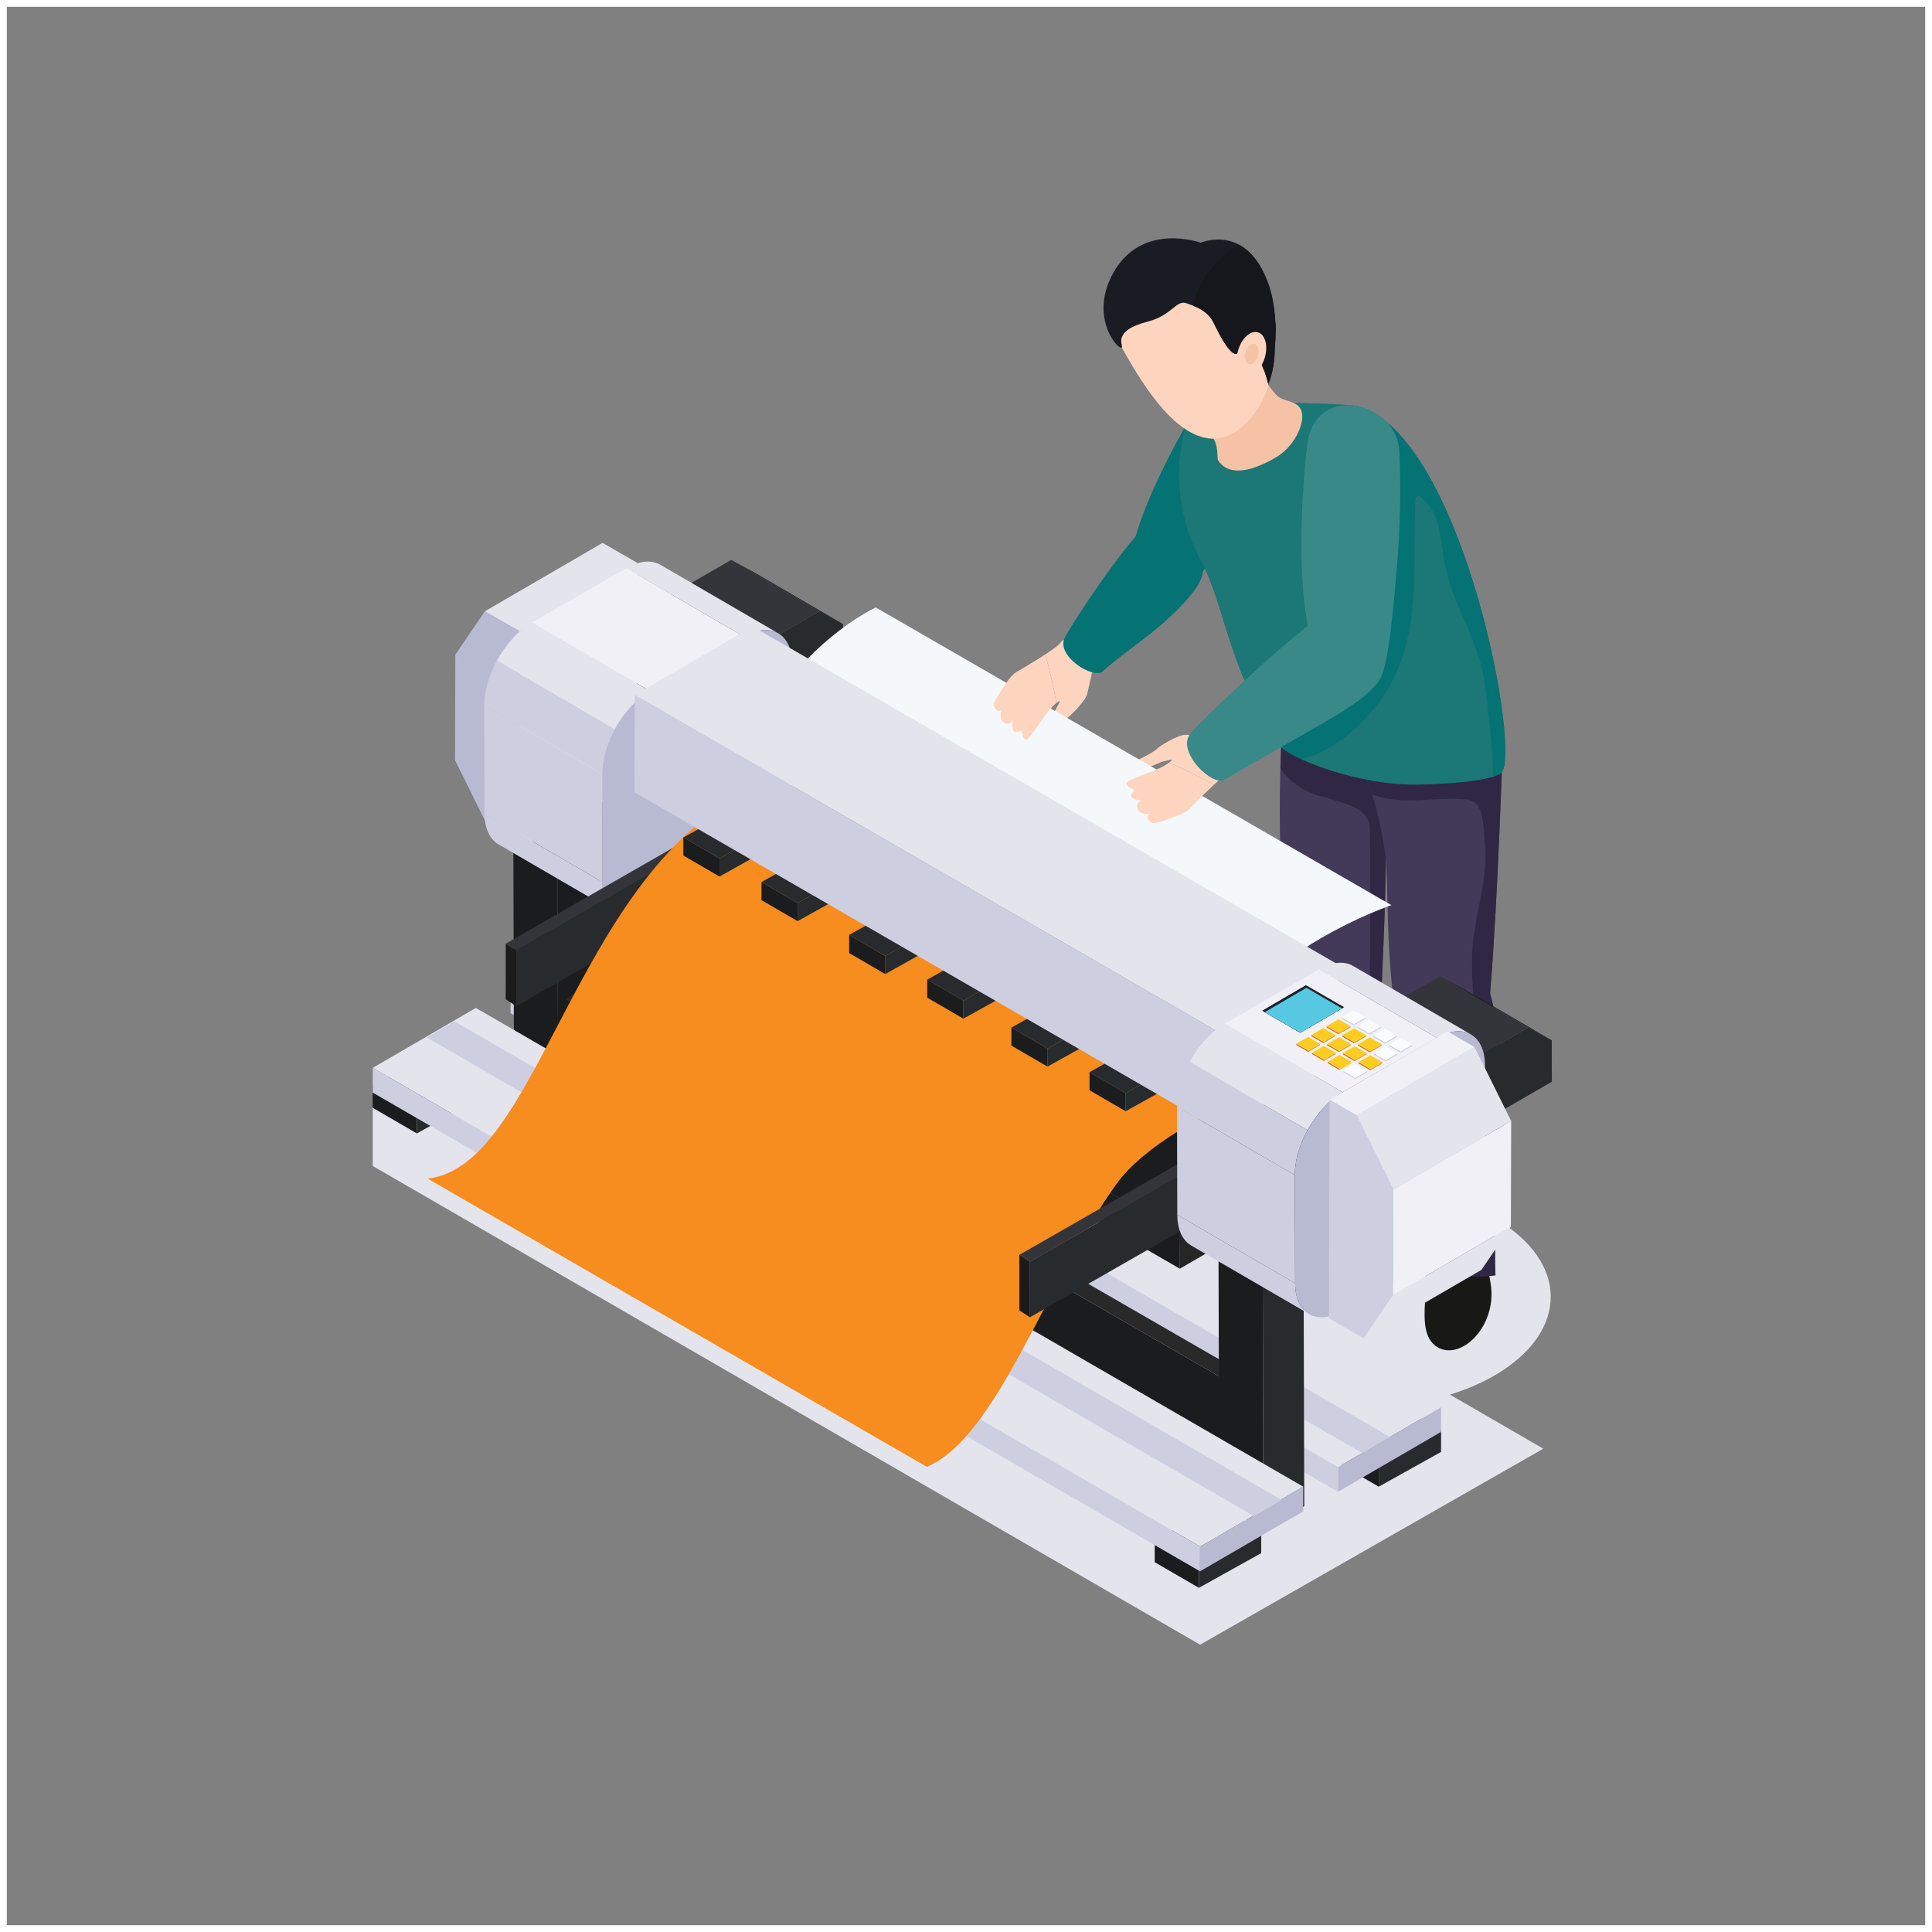 <?xml version="1.0" encoding="utf-8"?>
<!-- Generator: Adobe Illustrator 16.0.0, SVG Export Plug-In . SVG Version: 6.00 Build 0)  -->
<!DOCTYPE svg PUBLIC "-//W3C//DTD SVG 1.1//EN" "http://www.w3.org/Graphics/SVG/1.1/DTD/svg11.dtd">
<svg version="1.1" id="Layer_1" xmlns="http://www.w3.org/2000/svg" xmlns:xlink="http://www.w3.org/1999/xlink" x="0px" y="0px"
	 width="141.73px" height="141.73px" viewBox="0 0 141.73 141.73" enable-background="new 0 0 141.73 141.73" xml:space="preserve">
<rect x="0" y="0" width="141.73" height="141.73" fill="#808080" stroke="none"/>
<g>
	<path fill="#E4E4ED" d="M109.614,100.916c5.528-3.193,5.528-8.371,0-11.563c-5.53-3.193-14.496-3.193-20.028,0
		c-0.977,0.564-1.771,1.191-2.401,1.855L52.522,71.154L27.345,81.26v4.275l60.695,35.119l25.176-14.379l-6.848-3.965
		C107.533,101.945,108.63,101.484,109.614,100.916z"/>
	<g>
		<path fill="#FDD5BF" d="M77.618,47.335c0.129-0.131,0.255-0.265,0.375-0.399c0.944,0.498,1.743,1.271,2.476,2.074
			c-0.14,0.125-0.243,0.225-0.3,0.287c-0.026,0.031-0.05,0.063-0.075,0.093c-0.101,0.501-0.222,1.024-0.339,1.521
			c-0.117,0.498-1.191,1.571-1.409,1.709c-0.572,0.364-0.933,0.98-1.439,1.431c-0.416,0.374-0.623-0.158-0.594-0.254
			c0.166-0.549,1.142-1.681,1.162-1.788c0.018-0.108,0.333-0.54,0.24-0.595c-0.077,0.046-0.149,0.102-0.223,0.161
			c-0.199-1.21-0.489-2.4-0.803-3.574C77.084,47.743,77.432,47.5,77.618,47.335z"/>
		<path fill="#FDD5BF" d="M89.91,56.837c0.157-0.094,0.317-0.184,0.477-0.271c-0.259-1.037-0.816-1.996-1.421-2.898
			c-0.155,0.106-0.277,0.182-0.35,0.221c-0.036,0.019-0.073,0.036-0.107,0.051c-0.511-0.022-1.047-0.028-1.559-0.034
			c-0.512-0.005-1.812,0.78-1.997,0.96c-0.491,0.467-1.175,0.668-1.735,1.052c-0.46,0.317,0.004,0.645,0.105,0.639
			c0.572-0.029,1.904-0.707,2.014-0.7s0.604-0.196,0.637-0.091c-0.064,0.063-0.135,0.119-0.21,0.177
			c1.126,0.484,2.211,1.05,3.276,1.636C89.387,57.256,89.704,56.978,89.91,56.837z"/>
		<g>
			<g>
				<path fill="#057274" d="M88.218,29.179c2.101-3.247,6.435,0.015,5.133,3.098c-1.755,4.158-3.493,7.012-5.579,10.436
					c-2.479,3.801-2.511,2.728-4.361,0.949C81.218,41.557,86.095,32.464,88.218,29.179z"/>
				<path fill="#057274" d="M85.726,45.353c-1.627,1.515-3.681,2.808-4.834,3.906c-0.696,0.58-3.371-1.102-2.813-2.415
					c0.381-0.835,5.488-8.722,7.204-9.264c2.054-0.647,1.953,1.995,2.47,3.071C88.169,41.514,89.25,42.074,85.726,45.353z"/>
			</g>
			<g>
				<path fill="#181817" d="M92.008,92.547c0.815,0.688,3.505,0.68,4.863-0.895c0.131-0.148,0.278-0.49,0.715-0.873
					c0.347-0.301,0.718-0.252,0.97-0.277c0.58-0.063,1.843-0.467,1.764-1.475c-0.133-1.768-0.894-3.039-2.609-2.768
					c-0.377,0.061-0.64,0.176-0.64,0.176C95.298,88.525,90.251,91.07,92.008,92.547z"/>
			</g>
			<g>
				<path fill="#433A5A" d="M94.378,88.545c0.924,0.521,4.781,0.951,5.828,0.291c1.164-0.73,0.912-11.582,1.226-18.221
					c0.115-2.458,0.174-4.675,0.174-4.675c0.144-5.387,0.185-11.402,0.183-11.302c0.01-0.873,0.288-3.167,0.292-3.522l-8.033,2.5
					c-0.502,9.024,0.309,13.886,0.212,18.349C94.151,76.797,93.741,88.188,94.378,88.545z"/>
			</g>
			<g>
				<path fill="#2F2744" d="M102.08,51.116l-8.033,2.5c-0.053,0.959-0.092,1.868-0.118,2.737c0.781,1.182,2.073,1.904,3.366,2.162
					c1.309,0.437,3.197,0.727,3.197,2.325c0,9.3,0.29,18.456-1.598,28.042c-0.021,0.092-0.039,0.182-0.057,0.271
					c0.588-0.037,1.083-0.135,1.368-0.316c1.164-0.73,0.912-11.582,1.226-18.221c0.115-2.458,0.174-4.675,0.174-4.675
					c0.144-5.387,0.185-11.402,0.183-11.302C101.798,53.766,102.076,51.471,102.08,51.116z"/>
			</g>
			<path fill="#181817" d="M104.583,94.039c0.029,1.781-0.491,3.912,0.834,4.768c1.714,1.08,4.387-1.465,3.952-4.537
				c-0.179-1.295-0.526-2.006-0.597-2.643c-0.079-0.695,0.285-1.203-0.267-1.568c-0.346-0.225-1.443-0.348-1.803-1.555
				c0,0.049-1.244,0.666-1.348,0.742c-0.372,0.256-0.903,0.834-1.026,1.018C103.717,91.201,104.552,92.258,104.583,94.039z"/>
			<g>
				<path fill="#433A5A" d="M98.846,53.616c0.447,1.105,1.337,3.359,1.67,4.25c0.642,1.67,1.164,4.971,1.164,5.266
					c0.229,5.244-0.01,5.931,0.823,12.572c0.772,6.078,0.904,12.559,1.194,17.393c0.757,0.393,4.703,0.672,6.01,0.455
					c-0.009-0.021-0.024-0.473-0.033-1.109c-0.042-3.662,0.196-3.795,0.328-4.693h-0.015c0.735-4.168,0.404-10.947-0.675-14.877
					c0.608-7.438,0.888-17.716,0.979-19.255H98.846z"/>
			</g>
			<g>
				<path fill="#2F2744" d="M109.987,87.748c0.735-4.168,0.404-10.947-0.675-14.877c0.608-7.438,0.888-17.716,0.979-19.255H98.846
					c0.447,1.105,1.337,3.359,1.67,4.25c0.048,0.126,0.098,0.264,0.145,0.406c2.15,0.881,4.661,0.134,6.95,0.388
					c1.308,0.146,1.162,1.889,1.308,3.05c0.289,2.47-0.58,4.939-0.871,7.41c-0.437,5.236,1.451,10.029,1.451,15.113
					c0,3.191-0.606,6.322-1.427,9.391c0.671,0.012,1.261-0.01,1.636-0.072c-0.009-0.021-0.024-0.473-0.033-1.109
					c-0.042-3.662,0.196-3.795,0.328-4.693H109.987z"/>
			</g>
			<path fill="#1C7777" d="M99.701,29.817c-0.706-0.214-8.821-0.486-11.959,0.089c-0.652,0.119-2.582,5.721,0.323,11.143
				c1.856,3.464,1.931,7.77,5.745,13.57c0.604,0.918,5.672,3.035,10.277,2.938c3.134-0.065,5.838-0.4,6.14-0.984
				C111.438,54.228,107.151,32.078,99.701,29.817z"/>
			<path fill="#1C7777" d="M94.473,50.805c2.516-1.828,4.006-3.345,5.053-6.306c1.649-4.671,1.621-9.626,0.778-14.447
				c-0.198-0.09-0.398-0.172-0.603-0.234c-0.706-0.214-8.821-0.486-11.959,0.089c-0.652,0.12-2.582,5.721,0.323,11.144
				c1.631,3.04,1.887,6.729,4.505,11.508C93.031,51.832,93.787,51.305,94.473,50.805z"/>
			<path fill="#057274" d="M100.52,30.159c1.424,6.053,1.29,15.479-3.877,19.679c-0.801,0.651-1.846,1.117-2.544,1.886
				c-0.718,0.443-1.058,1.017-1.021,1.722c0.228,0.385,0.471,0.775,0.732,1.174c0.184,0.279,0.783,0.669,1.655,1.074
				c0.136-0.037,0.273-0.063,0.406-0.111c1.885-0.604,3.496-1.913,4.761-3.393c3.898-4.557,2.928-10.086,3.213-15.601
				c0.006-0.138,0.161-0.254,0.291-0.167c1.607,1.068,1.526,3.307,1.872,5.03c0.621,3.094,2.497,5.524,2.913,8.686
				c0.271,2.046,0.561,4.426,0.627,6.836c0.359-0.118,0.601-0.25,0.679-0.4C111.393,54.315,107.463,33.709,100.52,30.159z"/>
			<g>
				<path fill="#F5C2A6" d="M89.377,33.805c0.29,0.411,0.688,0.644,1.193,0.698c0.755,0.085,1.737-0.212,2.899-0.871
					c1.498-0.838,1.994-2.291,2.051-2.86c0.155-1.529-1.306-1.154-1.887-1.794c-0.232-0.253-0.44-0.521-0.616-0.783l-0.008-0.01
					c-0.464-0.689-0.692-1.278-0.692-1.278l-4.611,2.99c0,0,0.851,1.337,1.397,2.441C89.4,32.94,89.243,33.606,89.377,33.805z"/>
			</g>
			<g>
				<g>
					<path fill="#FDD5BF" d="M88.828,32.179c0.815,0.076,1.615-0.292,2.288-0.872c0.884-0.749,1.58-1.866,1.872-2.884
						c0.025-0.088,0.049-0.203,0.053-0.32c0.005-0.016,0.009-0.032,0.019-0.038c0.151-1.249-0.149-3.85-0.51-4.827
						c-0.074-0.176-0.149-0.352-0.218-0.518c-1.379-2.812-4.12-1.877-6.813-2.051c-1.53-0.106-2.842,0.407-3.455,1.413
						c-0.525,0.862-0.511,2.084,0.31,3.558C84.172,28.849,86.328,31.975,88.828,32.179z"/>
					<path fill="#191C22" d="M82.292,25.496c0.162-0.11-0.792-1.204,1.878-1.895c1.884-0.488,2.093-1.643,2.897-1.347
						c0.71,0.262,1.534,0.523,1.998,1.488c0.218,0.464,1.478,3.061,1.838,1.938c0.226-0.708,0.339-0.153,0.698,0.018
						c0.959,0.45,1.298,1.971,1.442,2.475c0.335-0.821,0.473-1.795,0.469-2.52c0-0.133,0.106-1.29,0.069-1.774
						c-0.073-1.005-0.168-2-0.511-2.982c-1.594-4.595-4.984-3.09-4.984-3.09s-4.335-1.58-6.438,2.247
						C79.887,23.263,82.007,25.687,82.292,25.496z"/>
					<path fill="#15171C" d="M89.789,18.779c-1.108,0.916-1.99,2.17-2.252,3.653c0.577,0.23,1.164,0.553,1.528,1.312
						c0.218,0.464,1.478,3.061,1.838,1.938c0.226-0.708,0.339-0.153,0.698,0.018c0.959,0.45,1.298,1.971,1.442,2.475
						c0.335-0.821,0.473-1.795,0.469-2.52c0-0.133,0.106-1.29,0.069-1.774c-0.073-1.005-0.168-2-0.511-2.982
						c-0.578-1.665-1.391-2.526-2.193-2.952C90.495,18.167,90.128,18.441,89.789,18.779z"/>
				</g>
				
					<ellipse transform="matrix(-0.289 0.957 -0.957 -0.289 143.212 -54.391)" fill="#FDD5BF" cx="91.804" cy="25.988" rx="1.644" ry="1.014"/>
				
					<ellipse transform="matrix(-0.289 0.957 -0.957 -0.289 143.223 -54.384)" fill="#F5C2A6" cx="91.805" cy="25.988" rx="0.77" ry="0.474"/>
			</g>
			<g>
				<path fill="#388987" d="M95.927,32.467c0.576-4.329,6.576-3.09,6.733,0.688c0.215,5.094-0.182,8.846-0.663,13.351
					c-0.696,5.079-1.246,3.997-3.996,3.073C94.75,48.486,95.343,36.846,95.927,32.467z"/>
				<path fill="#388987" d="M97.791,52.621c-2.16,1.283-6.447,3.653-7.982,4.59c-0.905,0.473-3.459-2.021-2.526-3.336
					c0.618-0.833,9.848-9.753,11.873-9.943c2.42-0.225,1.678,2.668,1.994,3.979C101.401,48.965,102.461,49.841,97.791,52.621z"/>
			</g>
		</g>
		<g>
			<g>
				<g enable-background="new    ">
					<g>
						<polygon fill="#1B1C1E" points="87.951,116.482 84.708,114.6 84.708,112.977 87.951,114.861 						"/>
					</g>
					<g>
						<polygon fill="#282B2E" points="87.951,114.861 84.708,112.977 89.28,110.428 92.524,112.313 						"/>
					</g>
					<g>
						<polygon fill="#282B2E" points="92.524,112.313 92.524,113.936 87.951,116.482 87.951,114.861 						"/>
					</g>
				</g>
			</g>
			<g>
				<g enable-background="new    ">
					<g>
						<polygon fill="#1B1C1E" points="30.581,83.148 27.34,81.264 27.34,79.641 30.581,81.525 						"/>
					</g>
					<g>
						<polygon fill="#282B2E" points="30.581,81.525 27.34,79.641 31.913,77.092 35.154,78.977 						"/>
					</g>
					<g>
						<polygon fill="#282B2E" points="35.154,78.977 35.154,80.6 30.581,83.148 30.581,81.525 						"/>
					</g>
				</g>
			</g>
			<g>
				<g enable-background="new    ">
					<g>
						<polygon fill="#1B1C1E" points="101.143,109.061 97.901,107.178 97.901,105.555 101.143,107.438 						"/>
					</g>
					<g>
						<polygon fill="#282B2E" points="101.143,107.438 97.901,105.555 102.475,103.006 105.716,104.889 						"/>
					</g>
					<g>
						<polygon fill="#282B2E" points="105.716,104.889 105.716,106.512 101.143,109.061 101.143,107.438 						"/>
					</g>
				</g>
			</g>
			<g>
				<g enable-background="new    ">
					<g>
						<polygon fill="#B8BAD2" points="98.155,107.623 105.716,103.229 105.711,105.043 98.148,109.439 						"/>
					</g>
					<g>
						<polygon fill="#E4E4ED" points="37.459,72.506 45.022,68.104 105.716,103.229 98.155,107.623 						"/>
					</g>
					<g>
						<polygon fill="#CDCFE1" points="98.155,107.623 98.148,109.439 37.455,74.318 37.459,72.506 						"/>
					</g>
				</g>
			</g>
			<g>
				<polygon fill="#CDCFE1" points="39.24,71.478 41.28,70.292 101.974,105.416 99.934,106.6 				"/>
			</g>
			<g>
				<g enable-background="new    ">
					<g>
						<polygon fill="#1B1C1E" points="40.952,82.582 37.711,80.699 37.633,53.145 40.875,55.029 						"/>
					</g>
					<g>
						<polygon fill="#282B2E" points="40.875,55.029 37.633,53.145 40.629,51.415 43.87,53.299 						"/>
					</g>
					<g>
						<polygon fill="#1B1C1E" points="43.87,53.299 43.948,80.854 40.952,82.582 40.875,55.029 						"/>
					</g>
				</g>
			</g>
			<g>
				<g enable-background="new    ">
					<g>
						<polygon fill="#282B2E" points="89.523,101.021 90.605,100.395 90.572,106.273 89.491,106.9 						"/>
					</g>
					<g>
						<polygon fill="#292929" points="41.467,73.3 42.548,72.672 90.605,100.395 89.523,101.021 						"/>
					</g>
					<g>
						<polygon fill="#1B1C1E" points="89.523,101.021 89.491,106.9 41.436,79.18 41.467,73.3 						"/>
					</g>
				</g>
			</g>
			<g>
				<g enable-background="new    ">
					<g>
						<polygon fill="#1B1C1E" points="92.684,112.225 89.442,110.342 89.363,82.793 92.607,84.678 						"/>
					</g>
					<g>
						<polygon fill="#282B2E" points="92.607,84.678 89.363,82.793 92.36,81.064 95.602,82.947 						"/>
					</g>
					<g>
						<polygon fill="#282B2E" points="95.602,82.947 95.68,110.494 92.684,112.225 92.607,84.678 						"/>
					</g>
				</g>
			</g>
			<g>
				<g enable-background="new    ">
					<g>
						<polygon fill="#B8BAD2" points="88.04,113.455 95.602,109.061 95.598,110.875 88.034,115.27 						"/>
					</g>
					<g>
						<polygon fill="#E4E4ED" points="27.345,78.336 34.908,73.942 95.602,109.061 88.04,113.455 						"/>
					</g>
					<g>
						<polygon fill="#CDCFE1" points="31.294,76.102 33.334,74.92 94.027,110.037 91.988,111.221 						"/>
					</g>
					<g>
						<polygon fill="#CDCFE1" points="88.04,113.455 88.034,115.27 27.34,80.15 27.345,78.336 						"/>
					</g>
				</g>
			</g>
			<g>
				<g enable-background="new    ">
					<g>
						<polygon fill="#1B1C1E" points="60.125,44.839 53.643,41.072 55.36,42.01 61.843,45.777 						"/>
					</g>
					<g>
						<polygon fill="#1B1C1E" points="52.437,54.253 45.955,50.487 45.941,45.52 52.422,49.286 						"/>
					</g>
					<g>
						<polygon fill="#33353A" points="52.422,49.286 45.941,45.52 53.643,41.072 60.125,44.839 						"/>
					</g>
					<g>
						<polygon fill="#282B2E" points="60.125,44.839 61.843,45.777 61.852,48.817 52.437,54.253 52.422,49.286 						"/>
					</g>
				</g>
			</g>
			<g>
				<g enable-background="new    ">
					<g>
						<polygon fill="#1B1C1E" points="112.116,75.377 105.635,71.609 107.354,72.547 113.835,76.314 						"/>
					</g>
					<g>
						<polygon fill="#1B1C1E" points="104.428,84.791 97.946,81.023 97.933,76.057 104.413,79.822 						"/>
					</g>
					<g>
						<polygon fill="#33353A" points="104.413,79.822 97.933,76.057 105.635,71.609 112.116,75.377 						"/>
					</g>
					<g>
						<polygon fill="#282B2E" points="112.116,75.377 113.835,76.314 113.843,79.355 104.428,84.791 104.413,79.822 						"/>
					</g>
				</g>
			</g>
			<g>
				<g enable-background="new    ">
					<g>
						<polygon fill="#F1F0F7" points="38.106,46.316 46.75,41.293 46.704,57.323 38.06,62.346 						"/>
					</g>
					<g>
						<polygon fill="#E4E4ED" points="35.563,44.848 44.206,39.825 46.75,41.293 38.106,46.316 						"/>
					</g>
					<g>
						<polygon fill="#B8BAD2" points="38.106,46.316 38.06,62.346 36.072,61.199 33.38,55.77 33.402,48.03 35.563,44.848 						"/>
					</g>
				</g>
			</g>
			<g>
				<g enable-background="new    ">
					<g enable-background="new    ">
						<defs>
							<path id="SVGID_1_" enable-background="new    " d="M45.218,66.967l-8.643-5.023c-0.633-0.368-1.025-1.148-1.028-2.259
								l8.643,5.022C44.194,65.818,44.585,66.6,45.218,66.967z"/>
						</defs>
						<clipPath id="SVGID_2_">
							<use xlink:href="#SVGID_1_"  overflow="visible"/>
						</clipPath>
						<g clip-path="url(#SVGID_2_)">
							<path fill="#CDCFE1" d="M45.218,66.967l-8.643-5.023c-0.633-0.368-1.025-1.148-1.028-2.259l8.643,5.022
								C44.194,65.818,44.585,66.6,45.218,66.967L45.218,66.967z"/>
						</g>
					</g>
					<path fill="#E4E4ED" d="M54.895,46.541c0.083-0.039,0.164-0.075,0.244-0.107c0.012-0.003,0.022-0.007,0.034-0.013
						c0.073-0.027,0.145-0.052,0.216-0.075c0.017-0.004,0.034-0.01,0.049-0.015c0.078-0.022,0.154-0.042,0.23-0.057
						c0.015-0.003,0.031-0.006,0.045-0.009c0.069-0.012,0.135-0.022,0.203-0.03c0.01-0.001,0.022-0.003,0.033-0.004
						c0.073-0.006,0.144-0.01,0.214-0.01c0.017,0,0.032,0.001,0.048,0.001c0.07,0.001,0.139,0.005,0.206,0.013
						c0.002,0.001,0.003,0.001,0.005,0.001c0.067,0.009,0.134,0.021,0.199,0.037c0.014,0.003,0.028,0.006,0.042,0.01
						c0.069,0.018,0.136,0.04,0.201,0.065c0.011,0.003,0.021,0.009,0.032,0.014c0.067,0.028,0.133,0.059,0.195,0.096l-8.643-5.023
						c-0.063-0.037-0.128-0.067-0.195-0.096c-0.011-0.004-0.021-0.009-0.032-0.014c-0.065-0.025-0.132-0.047-0.201-0.065
						c-0.006-0.001-0.012-0.004-0.018-0.005c-0.008-0.002-0.017-0.003-0.024-0.005c-0.065-0.015-0.131-0.028-0.199-0.037
						c-0.001,0-0.003,0-0.004,0c-0.067-0.009-0.136-0.013-0.206-0.015c-0.016,0-0.032,0-0.048,0c-0.071,0-0.142,0.003-0.215,0.011
						c-0.011,0.001-0.022,0.002-0.032,0.004c-0.066,0.007-0.134,0.017-0.202,0.03c-0.016,0.003-0.031,0.005-0.047,0.008
						c-0.076,0.016-0.152,0.035-0.23,0.058c-0.016,0.004-0.032,0.009-0.048,0.016c-0.072,0.021-0.144,0.046-0.217,0.074
						c-0.012,0.004-0.023,0.008-0.034,0.013c-0.081,0.031-0.162,0.067-0.244,0.106c-0.019,0.009-0.038,0.018-0.056,0.028
						c-0.084,0.042-0.169,0.085-0.254,0.135l8.642,5.022c0.086-0.049,0.171-0.094,0.255-0.135
						C54.856,46.56,54.875,46.55,54.895,46.541z"/>
					<g>
						<polygon fill="#CDCFE1" points="44.19,64.707 35.547,59.685 35.524,51.75 44.168,56.773 						"/>
					</g>
					<g>
						<polygon fill="#F1F0F7" points="47.679,50.691 39.035,45.667 45.941,41.682 54.583,46.704 						"/>
					</g>
					<g enable-background="new    ">
						<defs>
							<path id="SVGID_3_" enable-background="new    " d="M44.168,56.773l-8.644-5.023c-0.005-2.236,1.566-4.958,3.511-6.083
								l8.644,5.023C45.732,51.814,44.162,54.537,44.168,56.773z"/>
						</defs>
						<clipPath id="SVGID_4_">
							<use xlink:href="#SVGID_3_"  overflow="visible"/>
						</clipPath>
						<g clip-path="url(#SVGID_4_)" enable-background="new    ">
							<path fill="#CDCFE1" d="M44.168,56.773l-8.644-5.023c-0.002-1.062,0.352-2.236,0.932-3.294l8.644,5.022
								C44.519,54.537,44.165,55.71,44.168,56.773L44.168,56.773z"/>
							<path fill="#E4E4ED" d="M45.1,53.478l-8.644-5.022c0.641-1.168,1.559-2.198,2.579-2.788l8.644,5.023
								C46.658,51.279,45.741,52.309,45.1,53.478L45.1,53.478z"/>
						</g>
					</g>
					<g>
						<path fill="#B8BAD2" d="M54.583,46.704c1.946-1.123,3.53-0.221,3.536,2.015l0.022,7.933c0.006,2.236-1.566,4.959-3.512,6.083
							l-6.904,3.986c-1.946,1.123-3.528,0.221-3.534-2.015l-0.022-7.933c-0.006-2.236,1.564-4.959,3.511-6.083L54.583,46.704z"/>
					</g>
				</g>
			</g>
			<g>
				<g enable-background="new    ">
					<g>
						<polygon fill="#272626" points="86.566,90.475 99.531,82.939 99.517,85.535 86.553,93.07 						"/>
					</g>
					<g>
						<polygon fill="#1B1C1E" points="43.641,65.689 56.606,58.154 99.531,82.939 86.566,90.475 						"/>
					</g>
					<g>
						<polygon fill="#1B1C1E" points="86.566,90.475 86.553,93.07 43.627,68.285 43.641,65.689 						"/>
					</g>
				</g>
			</g>
			<g>
				<g enable-background="new    ">
					<g>
						<polygon fill="#33353A" points="37.871,69.728 37.098,69.227 50.508,61.541 51.281,62.042 						"/>
					</g>
					<g>
						<polygon fill="#1B1B1B" points="37.872,73.811 37.099,73.31 37.098,69.227 37.871,69.728 						"/>
					</g>
					<g>
						<polygon fill="#282B2E" points="37.871,69.728 51.281,62.042 51.283,66.12 37.872,73.811 						"/>
					</g>
				</g>
			</g>
			<g>
				<path fill="#F78C1F" d="M54.511,58.269c-12.43,6.393-15.03,27.351-23.145,28.19l36.624,21.146
					c5.174-2.168,8.723-13.5,13.886-20.713c2.05-2.865,6.872-5.451,10.3-6.719c0.057-0.021,0.112-0.039,0.168-0.059L54.511,58.269z"
					/>
			</g>
			<g>
				<path fill="#F5F8FB" d="M65.511,57.913c8.977,4.593,17.37,10.229,26.09,15.275c0.002,0,0.002-0.002,0.002-0.002
					c2.053-2.869,6.875-5.458,10.301-6.728c0.058-0.021,0.113-0.037,0.17-0.057L64.242,44.56c-3.797,1.954-6.677,5.265-9.077,8.947
					C58.738,54.648,62.189,56.211,65.511,57.913z"/>
			</g>
			<g>
				<g enable-background="new    ">
					<g>
						<polygon fill="#33353A" points="75.552,92.557 74.779,92.055 88.189,84.373 88.961,84.873 						"/>
					</g>
					<g>
						<polygon fill="#1B1B1B" points="75.554,96.635 74.781,96.133 74.779,92.055 75.552,92.557 						"/>
					</g>
					<g>
						<polygon fill="#282B2E" points="75.552,92.557 88.961,84.873 88.964,88.951 75.554,96.635 						"/>
					</g>
				</g>
			</g>
			<g>
				<g enable-background="new    ">
					<g>
						<polygon fill="#1B1C1E" points="52.781,64.302 50.131,62.761 50.131,61.435 52.781,62.975 						"/>
					</g>
					<g>
						<polygon fill="#282B2E" points="52.781,62.975 50.131,61.435 53.87,59.351 56.521,60.892 						"/>
					</g>
					<g>
						<polygon fill="#282B2E" points="56.521,60.892 56.521,62.218 52.781,64.302 52.781,62.975 						"/>
					</g>
				</g>
			</g>
			<g>
				<g enable-background="new    ">
					<g>
						<polygon fill="#1B1C1E" points="58.512,67.574 55.861,66.034 55.861,64.707 58.512,66.247 						"/>
					</g>
					<g>
						<polygon fill="#282B2E" points="58.512,66.247 55.861,64.707 59.602,62.623 62.252,64.163 						"/>
					</g>
					<g>
						<polygon fill="#282B2E" points="62.252,64.163 62.252,65.49 58.512,67.574 58.512,66.247 						"/>
					</g>
				</g>
			</g>
			<g>
				<g enable-background="new    ">
					<g>
						<polygon fill="#1B1C1E" points="64.941,71.456 62.292,69.913 62.292,68.584 64.941,70.126 						"/>
					</g>
					<g>
						<polygon fill="#282B2E" points="64.941,70.126 62.292,68.584 66.031,66.5 68.681,68.04 						"/>
					</g>
					<g>
						<polygon fill="#282B2E" points="68.681,68.04 68.681,69.368 64.941,71.456 64.941,70.126 						"/>
					</g>
				</g>
			</g>
			<g>
				<g enable-background="new    ">
					<g>
						<polygon fill="#1B1C1E" points="70.673,74.729 68.022,73.189 68.022,71.862 70.673,73.402 						"/>
					</g>
					<g>
						<polygon fill="#282B2E" points="70.673,73.402 68.022,71.862 71.767,69.775 74.418,71.318 						"/>
					</g>
					<g>
						<polygon fill="#282B2E" points="74.418,71.318 74.418,72.646 70.673,74.729 70.673,73.402 						"/>
					</g>
				</g>
			</g>
			<g>
				<g enable-background="new    ">
					<g>
						<polygon fill="#1B1C1E" points="76.846,78.246 74.197,76.707 74.197,75.381 76.846,76.92 						"/>
					</g>
					<g>
						<polygon fill="#282B2E" points="76.846,76.92 74.197,75.381 77.936,73.296 80.586,74.836 						"/>
					</g>
					<g>
						<polygon fill="#282B2E" points="80.586,74.836 80.586,76.162 76.846,78.246 76.846,76.92 						"/>
					</g>
				</g>
			</g>
			<g>
				<g enable-background="new    ">
					<g>
						<polygon fill="#1B1C1E" points="82.577,81.52 79.927,79.979 79.927,78.652 82.577,80.191 						"/>
					</g>
					<g>
						<polygon fill="#282B2E" points="82.577,80.191 79.927,78.652 83.667,76.566 86.317,78.107 						"/>
					</g>
					<g>
						<polygon fill="#282B2E" points="86.317,78.107 86.317,79.436 82.577,81.52 82.577,80.191 						"/>
					</g>
				</g>
			</g>
			<g>
				<g enable-background="new    ">
					<g>
						<polygon fill="#E4E4ED" points="89.493,75.77 98.136,70.744 98.116,77.887 89.474,82.91 						"/>
					</g>
					<g>
						<polygon fill="#E4E4ED" points="46.568,50.984 55.212,45.961 98.136,70.744 89.493,75.77 						"/>
					</g>
					<g>
						<polygon fill="#CDCFE1" points="89.493,75.77 89.474,82.91 46.549,58.125 46.568,50.984 						"/>
					</g>
				</g>
			</g>
			<g>
				<g enable-background="new    ">
					<g enable-background="new    ">
						<defs>
							<path id="SVGID_5_" enable-background="new    " d="M96.037,96.396l-8.643-5.021c-0.633-0.369-1.025-1.15-1.029-2.26
								l8.646,5.021C95.013,95.248,95.404,96.029,96.037,96.396z"/>
						</defs>
						<clipPath id="SVGID_6_">
							<use xlink:href="#SVGID_5_"  overflow="visible"/>
						</clipPath>
						<g clip-path="url(#SVGID_6_)">
							<path fill="#CDCFE1" d="M96.037,96.396l-8.643-5.021c-0.633-0.369-1.025-1.15-1.029-2.26l8.646,5.021
								C95.013,95.248,95.404,96.029,96.037,96.396L96.037,96.396z"/>
						</g>
					</g>
					<g enable-background="new    ">
						<defs>
							<path id="SVGID_7_" enable-background="new    " d="M99.266,70.864l8.646,5.025c-0.642-0.373-1.529-0.32-2.508,0.246
								l-8.646-5.025C97.739,70.543,98.627,70.49,99.266,70.864z"/>
						</defs>
						<clipPath id="SVGID_8_">
							<use xlink:href="#SVGID_7_"  overflow="visible"/>
						</clipPath>
					</g>
					<g>
						<polygon fill="#CDCFE1" points="95.011,94.137 86.365,89.115 86.344,81.18 94.986,86.203 						"/>
					</g>
					<g>
						<polygon fill="#F1F0F7" points="98.498,80.121 89.855,75.098 96.759,71.109 105.404,76.135 						"/>
					</g>
					<path fill="#E4E4ED" d="M99.266,70.864c-0.137-0.081-0.284-0.142-0.443-0.181c-0.58-0.146-1.292-0.018-2.063,0.427l8.646,5.025
						c0.769-0.443,1.48-0.572,2.061-0.428c0.159,0.041,0.309,0.102,0.447,0.182L99.266,70.864z"/>
					<g enable-background="new    ">
						<defs>
							<path id="SVGID_9_" enable-background="new    " d="M94.986,86.203l-8.643-5.023c-0.006-2.234,1.566-4.959,3.512-6.082
								l8.643,5.023C96.554,81.244,94.98,83.967,94.986,86.203z"/>
						</defs>
						<clipPath id="SVGID_10_">
							<use xlink:href="#SVGID_9_"  overflow="visible"/>
						</clipPath>
						<g clip-path="url(#SVGID_10_)" enable-background="new    ">
							<path fill="#CDCFE1" d="M94.986,86.203l-8.643-5.023c-0.002-1.063,0.352-2.234,0.933-3.295l8.643,5.023
								C95.339,83.969,94.984,85.141,94.986,86.203L94.986,86.203z"/>
							<path fill="#E4E4ED" d="M95.919,82.908l-8.643-5.023c0.641-1.168,1.558-2.197,2.579-2.787l8.643,5.023
								C97.478,80.709,96.56,81.74,95.919,82.908L95.919,82.908z"/>
						</g>
					</g>
					<g>
						<path fill="#B8BAD2" d="M105.404,76.135c1.945-1.123,3.527-0.223,3.533,2.014l0.023,7.934
							c0.008,2.236-1.565,4.961-3.512,6.084l-6.905,3.986c-1.944,1.123-3.526,0.221-3.533-2.016l-0.024-7.934
							c-0.006-2.236,1.567-4.959,3.512-6.082L105.404,76.135z"/>
					</g>
				</g>
			</g>
			<g>
				<g enable-background="new    ">
					<g>
						<polygon fill="#E4E4ED" points="102.194,94.998 110.837,89.975 108.678,93.158 100.035,98.18 						"/>
					</g>
					<g>
						<polygon fill="#F1F0F7" points="102.216,87.258 110.858,82.234 110.837,89.975 102.194,94.998 						"/>
					</g>
					<g>
						<polygon fill="#E4E4ED" points="99.523,81.828 108.166,76.805 110.858,82.234 102.216,87.258 						"/>
					</g>
					<g>
						<polygon fill="#F1F0F7" points="97.536,80.68 106.179,75.658 108.166,76.805 99.523,81.828 						"/>
					</g>
					<g>
						<polygon fill="#CDCFE1" points="99.523,81.828 102.216,87.258 102.194,94.998 100.035,98.18 97.489,96.711 97.536,80.68 
													"/>
					</g>
				</g>
			</g>
			<g>
				<g>
					<polygon fill="#171822" points="92.595,74.145 92.663,74.186 95.391,75.76 98.528,73.927 98.598,73.887 95.801,72.273 					"/>
					<polygon fill="#22222D" points="92.663,74.186 92.779,74.252 95.391,75.76 98.447,73.975 98.528,73.927 95.801,72.352 					"/>
					<polygon fill="#56C8E2" points="92.779,74.252 95.391,75.76 98.447,73.975 95.836,72.467 					"/>
					<path opacity="0.4" fill="#56C8E2" d="M95.836,72.467l-0.197,0.113c-0.161,1.064-0.282,2.104-0.3,3.15l0.052,0.029l0.633-0.371
						c0.097-0.859,0.253-1.719,0.414-2.574L95.836,72.467z"/>
					<path opacity="0.4" fill="#56C8E2" d="M94.378,73.318c-0.107,0.559-0.223,1.117-0.308,1.68l0.483,0.279
						c0.117-0.766,0.274-1.525,0.396-2.294L94.378,73.318z"/>
				</g>
				<g>
					<g enable-background="new    ">
						<g>
							<polygon fill="#CDCFE1" points="100.173,74.633 100.173,74.729 99.303,75.234 99.303,75.139 							"/>
						</g>
						<g>
							<polygon fill="#CDCFE1" points="99.303,75.139 99.303,75.234 98.43,74.729 98.43,74.633 							"/>
						</g>
						<g>
							<polygon fill="#FAFBFC" points="100.177,74.633 99.307,75.139 98.432,74.633 99.301,74.129 							"/>
						</g>
					</g>
					<g enable-background="new    ">
						<g>
							<polygon fill="#CDCFE1" points="101.322,75.297 101.322,75.393 100.453,75.898 100.453,75.803 							"/>
						</g>
						<g>
							<polygon fill="#CDCFE1" points="100.453,75.803 100.453,75.898 99.577,75.393 99.577,75.297 							"/>
						</g>
						<g>
							<polygon fill="#FAFBFC" points="101.322,75.297 100.453,75.803 99.577,75.297 100.447,74.793 							"/>
						</g>
					</g>
					<g enable-background="new    ">
						<g>
							<polygon fill="#CDCFE1" points="102.473,75.961 102.473,76.057 101.602,76.563 101.604,76.467 							"/>
						</g>
						<g>
							<polygon fill="#CDCFE1" points="101.604,76.467 101.602,76.563 100.728,76.057 100.728,75.961 							"/>
						</g>
						<g>
							<polygon fill="#FAFBFC" points="102.473,75.961 101.604,76.467 100.728,75.961 101.598,75.455 							"/>
						</g>
					</g>
					<g enable-background="new    ">
						<g>
							<polygon fill="#CDCFE1" points="103.621,76.625 103.621,76.721 102.752,77.225 102.754,77.129 							"/>
						</g>
						<g>
							<polygon fill="#CDCFE1" points="102.754,77.129 102.752,77.225 101.879,76.721 101.879,76.625 							"/>
						</g>
						<g>
							<polygon fill="#FAFBFC" points="103.621,76.625 102.754,77.129 101.879,76.625 102.745,76.119 							"/>
						</g>
					</g>
					<g enable-background="new    ">
						<g>
							<polygon fill="#ED9B21" points="99.063,75.279 99.063,75.375 98.193,75.879 98.193,75.783 							"/>
						</g>
						<g>
							<polygon fill="#DC6A27" points="98.193,75.783 98.193,75.879 97.317,75.375 97.319,75.279 							"/>
						</g>
						<g>
							<polygon fill="#FCCD20" points="99.063,75.279 98.193,75.783 97.319,75.279 98.187,74.773 							"/>
						</g>
					</g>
					<g enable-background="new    ">
						<g>
							<polygon fill="#ED9B21" points="100.213,75.941 100.213,76.039 99.343,76.543 99.343,76.447 							"/>
						</g>
						<g>
							<polygon fill="#DC6A27" points="99.343,76.447 99.343,76.543 98.468,76.039 98.468,75.941 							"/>
						</g>
						<g>
							<polygon fill="#FCCD20" points="100.213,75.941 99.343,76.447 98.468,75.941 99.337,75.438 							"/>
						</g>
					</g>
					<g enable-background="new    ">
						<g>
							<polygon fill="#ED9B21" points="101.362,76.605 101.362,76.701 100.494,77.207 100.494,77.111 							"/>
						</g>
						<g>
							<polygon fill="#DC6A27" points="100.494,77.111 100.494,77.207 99.618,76.701 99.618,76.605 							"/>
						</g>
						<g>
							<polygon fill="#FCCD20" points="101.362,76.605 100.494,77.111 99.618,76.605 100.487,76.1 							"/>
						</g>
					</g>
					<g enable-background="new    ">
						<g>
							<polygon fill="#CDCFE1" points="102.512,77.27 102.512,77.365 101.643,77.871 101.643,77.775 							"/>
						</g>
						<g>
							<polygon fill="#CDCFE1" points="101.643,77.775 101.643,77.871 100.769,77.365 100.769,77.27 							"/>
						</g>
						<g>
							<polygon fill="#FAFBFC" points="102.512,77.27 101.643,77.775 100.769,77.27 101.638,76.764 							"/>
						</g>
					</g>
					<g enable-background="new    ">
						<g>
							<polygon fill="#ED9B21" points="97.952,75.924 97.952,76.02 97.083,76.525 97.083,76.428 							"/>
						</g>
						<g>
							<polygon fill="#DC6A27" points="97.083,76.428 97.083,76.525 96.207,76.02 96.207,75.924 							"/>
						</g>
						<g>
							<polygon fill="#FCCD20" points="97.952,75.924 97.083,76.428 96.207,75.924 97.077,75.418 							"/>
						</g>
					</g>
					<g enable-background="new    ">
						<g>
							<polygon fill="#ED9B21" points="99.103,76.588 99.103,76.684 98.233,77.188 98.233,77.092 							"/>
						</g>
						<g>
							<polygon fill="#DC6A27" points="98.233,77.092 98.233,77.188 97.358,76.684 97.358,76.588 							"/>
						</g>
						<g>
							<polygon fill="#FCCD20" points="99.103,76.588 98.233,77.092 97.358,76.588 98.227,76.082 							"/>
						</g>
					</g>
					<g enable-background="new    ">
						<g>
							<polygon fill="#ED9B21" points="100.251,77.252 100.251,77.348 99.382,77.852 99.384,77.756 							"/>
						</g>
						<g>
							<polygon fill="#DC6A27" points="99.384,77.756 99.382,77.852 98.509,77.348 98.509,77.252 							"/>
						</g>
						<g>
							<polygon fill="#FCCD20" points="100.251,77.252 99.384,77.756 98.509,77.252 99.378,76.746 							"/>
						</g>
					</g>
					<g enable-background="new    ">
						<g>
							<polygon fill="#ED9B21" points="101.401,77.916 101.401,78.012 100.532,78.516 100.532,78.42 							"/>
						</g>
						<g>
							<polygon fill="#DC6A27" points="100.532,78.42 100.532,78.516 99.656,78.012 99.658,77.916 							"/>
						</g>
						<g>
							<polygon fill="#FCCD20" points="101.401,77.916 100.532,78.42 99.658,77.916 100.526,77.408 							"/>
						</g>
					</g>
					<g enable-background="new    ">
						<g>
							<polygon fill="#ED9B21" points="96.842,76.568 96.842,76.664 95.973,77.17 95.973,77.074 							"/>
						</g>
						<g>
							<polygon fill="#DC6A27" points="95.973,77.074 95.973,77.17 95.098,76.664 95.098,76.568 							"/>
						</g>
						<g>
							<polygon fill="#FCCD20" points="96.842,76.568 95.973,77.074 95.098,76.568 95.967,76.063 							"/>
						</g>
					</g>
					<g enable-background="new    ">
						<g>
							<polygon fill="#ED9B21" points="97.993,77.232 97.991,77.328 97.124,77.834 97.124,77.738 							"/>
						</g>
						<g>
							<polygon fill="#DC6A27" points="97.124,77.738 97.124,77.834 96.248,77.328 96.248,77.232 							"/>
						</g>
						<g>
							<polygon fill="#FCCD20" points="97.993,77.232 97.124,77.738 96.248,77.232 97.117,76.727 							"/>
						</g>
					</g>
					<g enable-background="new    ">
						<g>
							<polygon fill="#FCCD20" points="99.144,77.896 99.142,77.992 98.271,78.498 98.271,78.4 							"/>
						</g>
						<g>
							<polygon fill="#DC6A27" points="98.271,78.4 98.271,78.498 97.398,77.992 97.398,77.896 							"/>
						</g>
						<g>
							<polygon fill="#FCCD20" points="99.144,77.896 98.271,78.4 97.398,77.896 98.268,77.391 							"/>
						</g>
					</g>
					<g enable-background="new    ">
						<g>
							<polygon fill="#CDCFE1" points="100.291,78.561 100.291,78.656 99.422,79.16 99.422,79.064 							"/>
						</g>
						<g>
							<polygon fill="#CDCFE1" points="99.422,79.064 99.422,79.16 98.546,78.656 98.546,78.561 							"/>
						</g>
						<g>
							<polygon fill="#FAFBFC" points="100.291,78.561 99.422,79.064 98.546,78.561 99.416,78.055 							"/>
						</g>
					</g>
				</g>
			</g>
		</g>
		<path fill="#FDD5BF" d="M85.764,55.943c-0.818,0.62-2.229,0.911-3.067,1.416c-0.225,0.134,0.174,0.514,0.508,0.553
			c-0.038,0.109-0.117,0.197-0.168,0.3c-0.184,0.379,0.188,0.417,0.733,0.543c-0.205,0.008-0.37,0.222-0.357,0.429
			c0.017,0.305,0.359,0.646,0.971,0.49c-0.207,0.038-0.38,0.449,0.184,0.707c0.13,0.061,1.822-0.492,2.284-0.752
			c0.156-0.09,0.315-0.182,0.438-0.315c0.091-0.099,0.988-1.022,1.752-1.735C87.975,56.994,86.89,56.427,85.764,55.943z"/>
		<path fill="#FDD5BF" d="M77.492,51.575c-0.797,0.646-1.416,1.943-2.108,2.639c-0.184,0.186-0.456-0.292-0.416-0.625
			c-0.116,0.011-0.219,0.065-0.333,0.09c-0.41,0.089-0.359-0.281-0.35-0.843c-0.061,0.199-0.305,0.307-0.503,0.246
			c-0.292-0.089-0.542-0.504-0.244-1.058c-0.085,0.191-0.526,0.26-0.644-0.35c-0.025-0.139,0.914-1.65,1.278-2.035
			c0.126-0.132,0.253-0.264,0.412-0.351c0.118-0.064,1.229-0.714,2.104-1.286C77.003,49.175,77.293,50.365,77.492,51.575z"/>
	</g>
</g>
<rect fill="none" stroke="#FFFFFF" stroke-miterlimit="10" width="141.73" height="141.73"/>
</svg>
